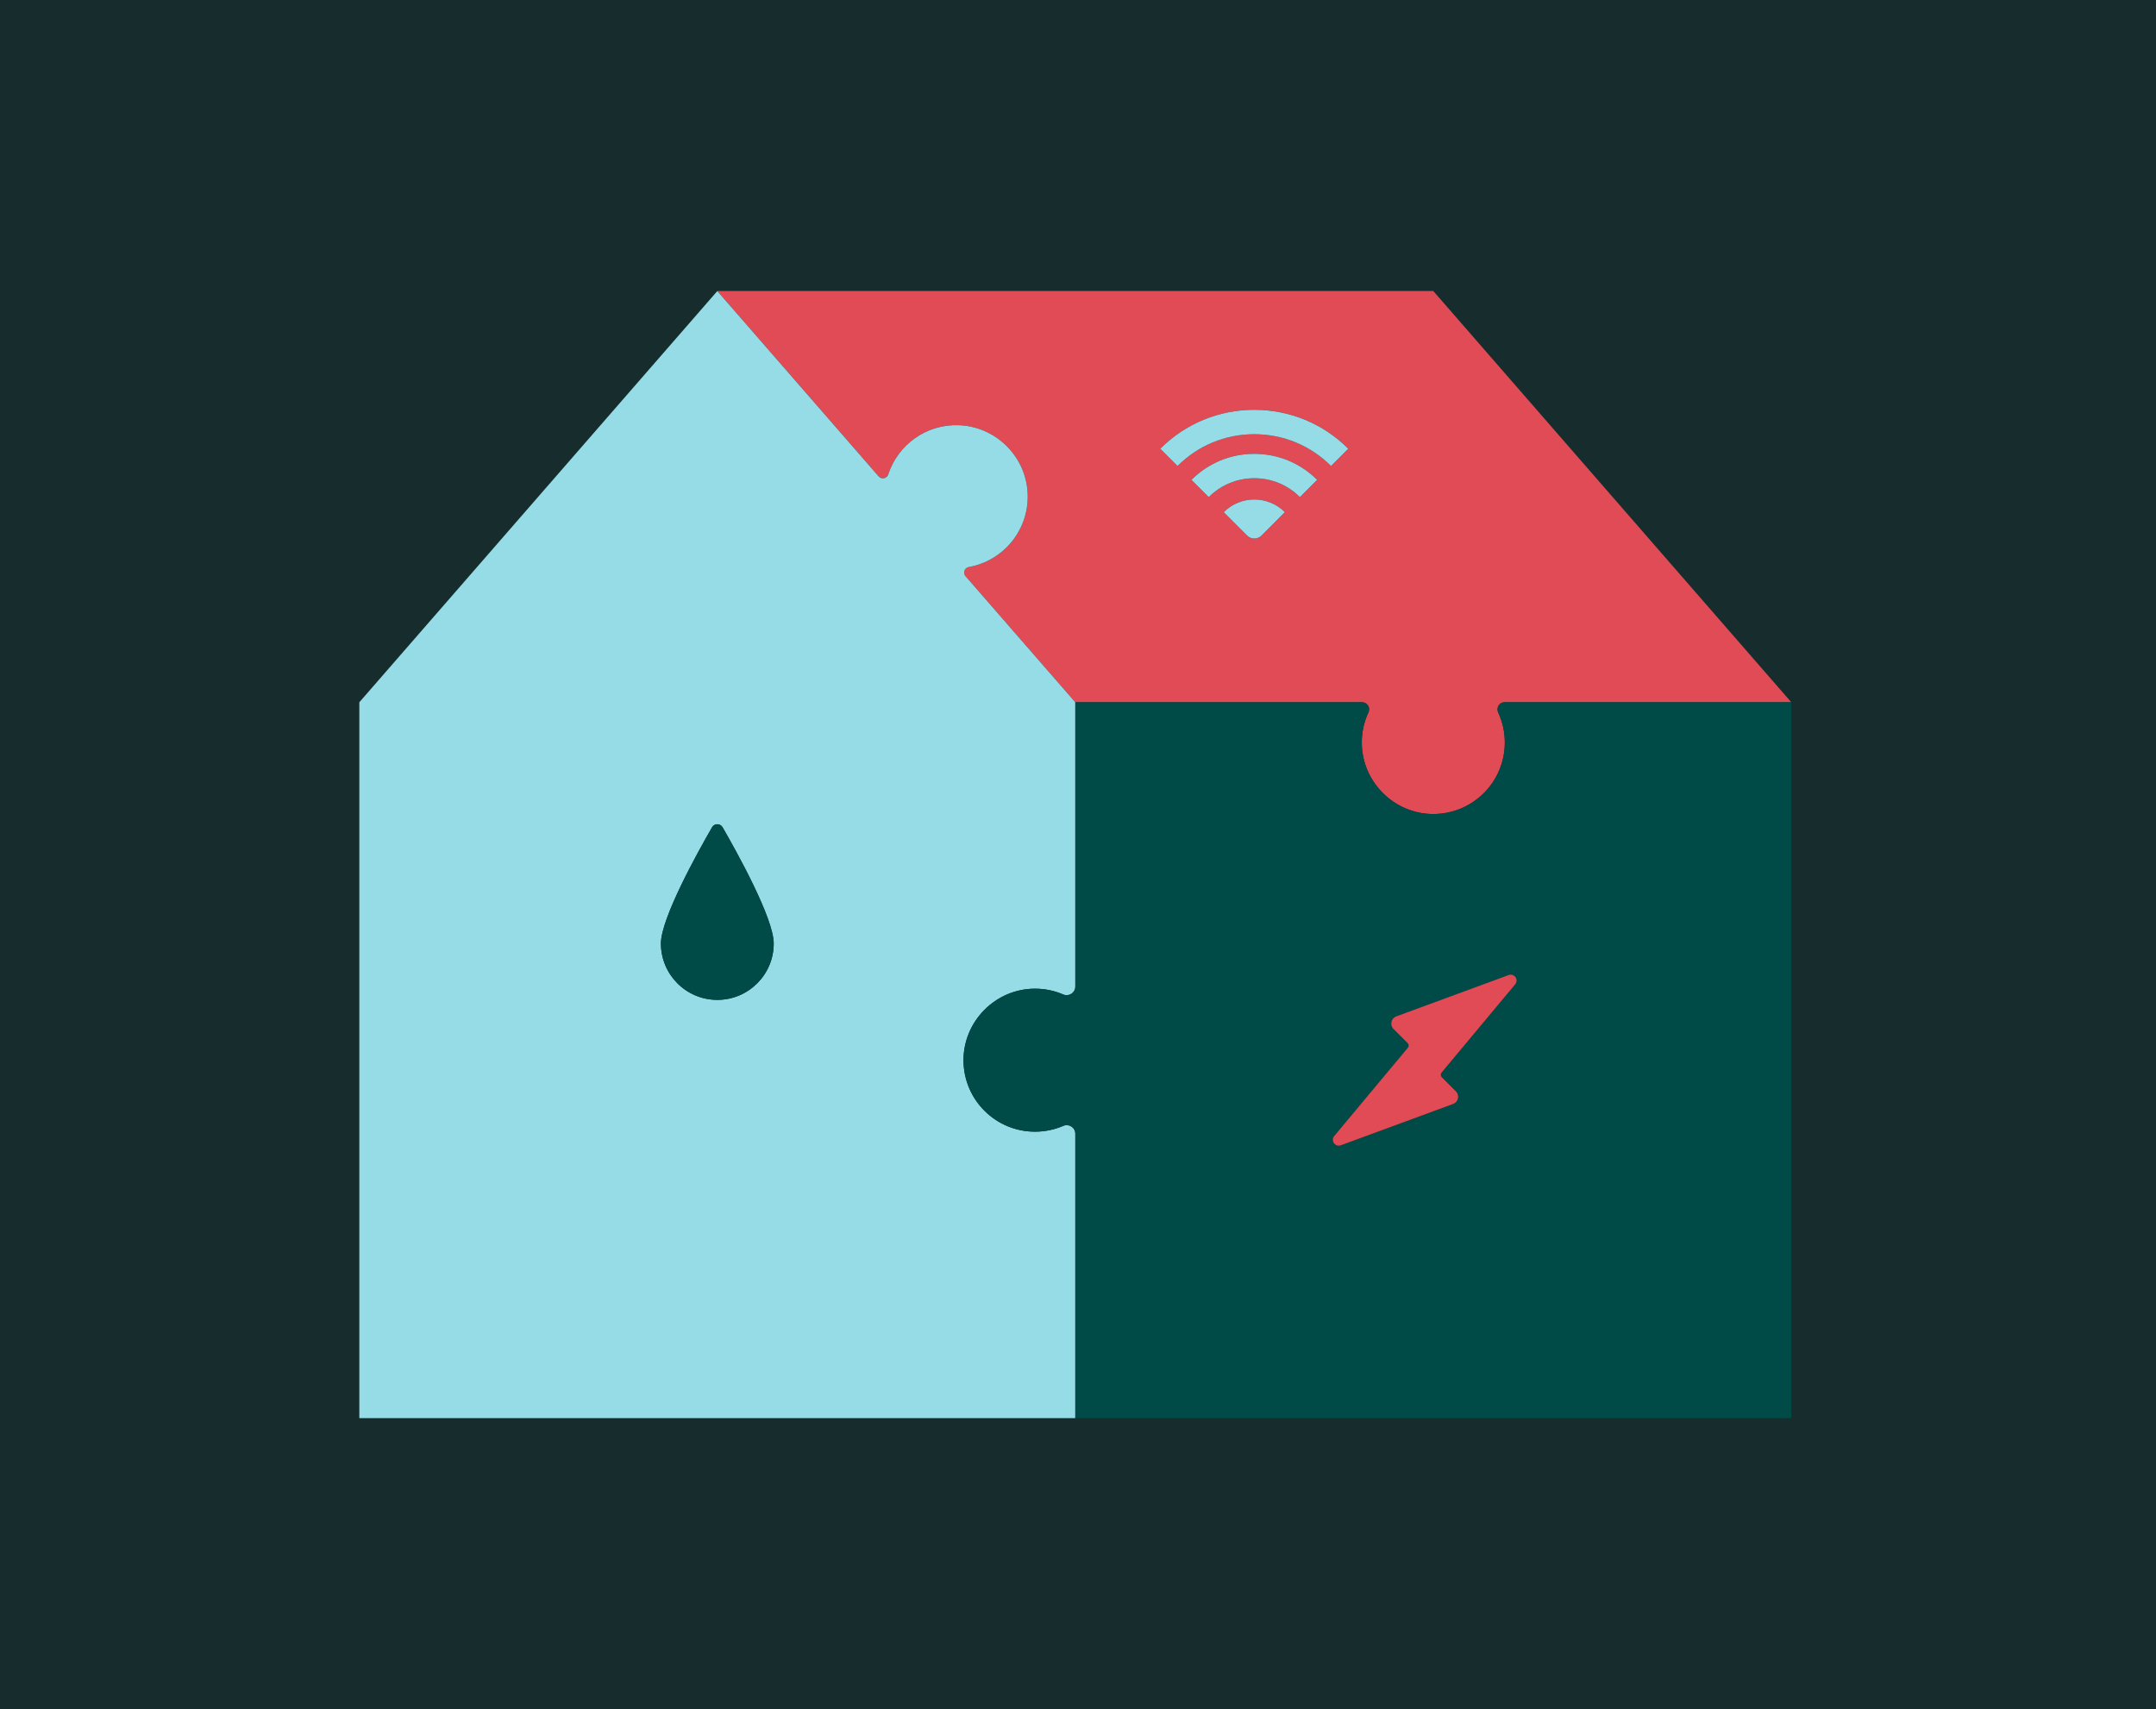 <?xml version="1.0" encoding="UTF-8"?>
<svg xmlns="http://www.w3.org/2000/svg" viewBox="0 0 1680 1332">
  <defs>
    <style>
      .cls-1 {
        fill: none;
      }

      .cls-2 {
        fill: #004a47;
      }

      .cls-3 {
        fill: #96dce7;
      }

      .cls-4 {
        fill: #e04b55;
      }

      .cls-5 {
        fill: #172d2d;
      }
    </style>
  </defs>
  <g id="BG">
    <rect class="cls-5" width="1680" height="1332"/>
  </g>
  <g id="Illustration">
    <g>
      <polygon class="cls-1" points="752.36 449.02 837.9 547.29 752.36 449.02 752.36 449.02"/>
      <path class="cls-4" d="m692.12,369.72c7.5-22.95,29.48-39.34,55.16-38.35,28.01,1.08,51.2,23.3,53.36,51.24,2.27,29.38-18.25,54.41-45.75,59.29-3.33.59-4.75,4.57-2.53,7.12l85.54,98.27h223.4c4.03,0,6.75,4.18,5.04,7.82-3.35,7.16-5.22,15.15-5.22,23.57,0,30.78,25.5,56.02,56.28,55.72,30.52-.3,55.18-25.13,55.18-55.72,0-8.37-1.85-16.31-5.16-23.43-1.72-3.71.89-7.97,4.98-7.97h223.4l-278.95-320.48h-557.9l125.75,144.47c2.23,2.57,6.36,1.67,7.42-1.56Zm290.88,47.65c-3.1,3.1-8.13,3.11-11.23,0l-18.23-18.23c13.16-13.16,34.5-13.16,47.66,0l-18.2,18.23Zm29.9-29.94c-9.49-9.49-22.11-14.72-35.53-14.72s-26.04,5.23-35.53,14.72l-13.45-13.45c13.08-13.08,30.48-20.29,48.99-20.29s35.9,7.21,48.99,20.29l-13.45,13.45Zm-35.53-68.06c27.67,0,53.68,10.77,73.24,30.33l-13.45,13.45c-15.97-15.97-37.2-24.76-59.78-24.76s-43.82,8.79-59.78,24.76l-13.45-13.45c19.56-19.56,45.57-30.33,73.24-30.33Z"/>
      <path class="cls-3" d="m828.55,877.43c-6.76,2.92-14.22,4.54-22.05,4.54-30.59,0-55.43-24.65-55.72-55.17-.3-30.78,24.95-56.28,55.72-56.28,7.8,0,15.22,1.6,21.96,4.5,4.46,1.92,9.44-1.23,9.44-6.09v-221.63l-85.54-98.27h0c-2.22-2.55-.8-6.53,2.53-7.12,27.49-4.88,48.02-29.91,45.75-59.29-2.16-27.95-25.35-50.17-53.36-51.24-25.67-.99-47.66,15.41-55.16,38.35-1.06,3.23-5.19,4.13-7.42,1.56l-125.75-144.47-278.95,320.48v557.9h557.9v-221.65c0-4.82-4.93-8.02-9.35-6.12Zm-269.6-98.18c-24.27,0-43.95-19.67-43.95-43.95,0-19.7,28.95-71.7,39.86-90.58,1.82-3.15,6.36-3.15,8.18,0,10.9,18.89,39.86,70.88,39.86,90.58,0,24.27-19.68,43.95-43.95,43.95Z"/>
      <path class="cls-2" d="m1172.4,547.29c-4.1,0-6.71,4.25-4.98,7.97,3.31,7.12,5.16,15.06,5.16,23.43,0,30.59-24.65,55.43-55.18,55.72-30.78.3-56.28-24.95-56.28-55.72,0-8.43,1.87-16.41,5.22-23.57,1.71-3.65-1.02-7.82-5.04-7.82h-223.4v221.63c0,4.86-4.98,8-9.44,6.09-6.74-2.89-14.16-4.5-21.96-4.5-30.78,0-56.02,25.5-55.72,56.28.3,30.52,25.13,55.17,55.72,55.17,7.83,0,15.29-1.62,22.05-4.54,4.42-1.91,9.35,1.3,9.35,6.12v221.65h557.9v-557.9h-223.4Zm8.28,219.82l-57.38,68.8c-.89,1.06-.82,2.63.16,3.61l11,11.02c3.1,3.08,1.95,8.33-2.16,9.83l-87.54,32.22c-4.4,1.62-8.1-3.64-5.1-7.24l57.37-68.8c.89-1.07.82-2.63-.16-3.61l-11.02-11c-3.08-3.09-1.93-8.35,2.16-9.85l87.56-32.2c4.4-1.63,8.1,3.62,5.1,7.22Z"/>
      <path class="cls-2" d="m563.04,644.72c10.9,18.89,39.86,70.88,39.86,90.58,0,24.27-19.68,43.95-43.95,43.95s-43.95-19.67-43.95-43.95c0-19.7,28.95-71.7,39.86-90.58,1.82-3.15,6.36-3.15,8.18,0Z"/>
      <path class="cls-4" d="m1180.68,767.11l-57.38,68.8c-.89,1.06-.82,2.63.16,3.61l11,11.02c3.1,3.08,1.95,8.33-2.16,9.83l-87.54,32.22c-4.4,1.62-8.1-3.64-5.1-7.24l57.37-68.8c.89-1.07.82-2.63-.16-3.61l-11.02-11c-3.08-3.09-1.93-8.35,2.16-9.85l87.56-32.2c4.4-1.63,8.1,3.62,5.1,7.22Z"/>
      <path class="cls-3" d="m953.54,399.15l18.23,18.23c3.1,3.1,8.13,3.1,11.23,0l18.2-18.23c-13.16-13.16-34.5-13.16-47.66,0Z"/>
      <path class="cls-3" d="m977.37,338.41c22.59,0,43.82,8.79,59.78,24.76l13.45-13.45c-19.56-19.56-45.57-30.33-73.24-30.33s-53.68,10.77-73.24,30.33l13.45,13.45c15.97-15.97,37.2-24.76,59.78-24.76Z"/>
      <path class="cls-3" d="m977.37,353.69c18.51,0,35.9,7.21,48.99,20.29l-13.45,13.45c-9.49-9.49-22.11-14.72-35.53-14.72s-26.04,5.23-35.53,14.72l-13.45-13.45c13.08-13.08,30.48-20.29,48.99-20.29Z"/>
    </g>
  </g>
</svg>
